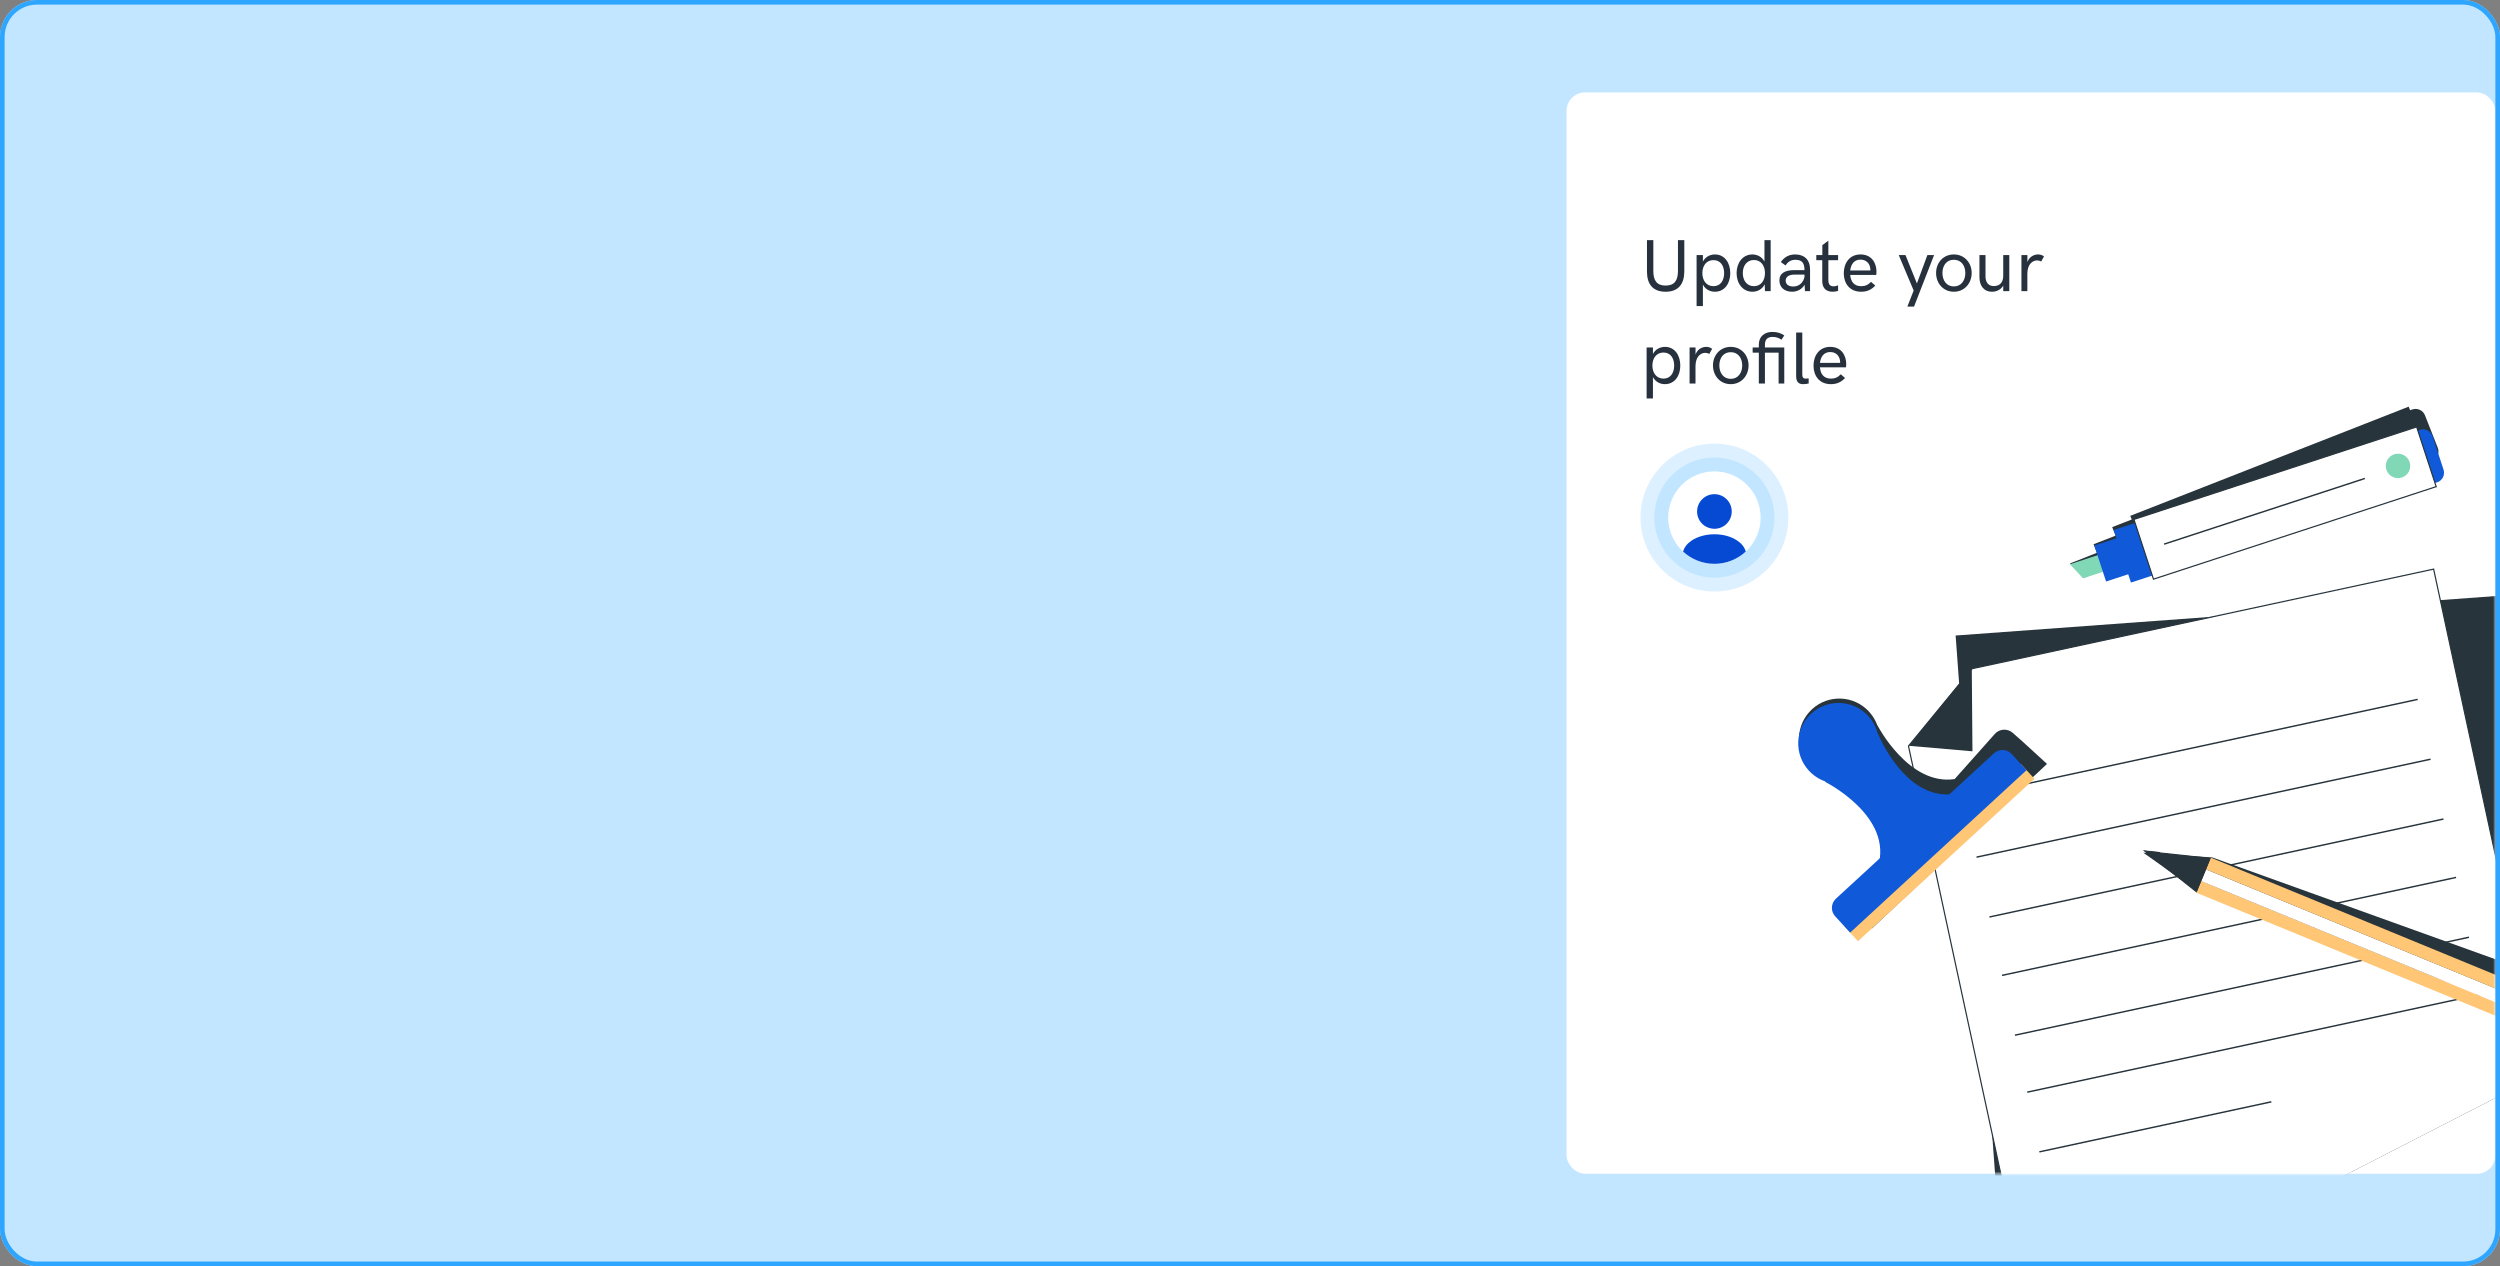 <svg width="541" height="274" viewBox="0 0 541 274" fill="none" xmlns="http://www.w3.org/2000/svg">
<rect x="0" y="0" width="541" height="274" fill="#808080" stroke="none"/>
<rect y="-6.10352e-05" width="541" height="274" rx="8" fill="#C2E6FF"/>
<mask id="mask0_140_10885" style="mask-type:alpha" maskUnits="userSpaceOnUse" x="0" y="0" width="541" height="274">
<rect y="-6.10352e-05" width="541" height="274" rx="8" fill="#88CCFF"/>
</mask>
<g mask="url(#mask0_140_10885)">
<rect x="339" y="20" width="201" height="234" rx="4" fill="white"/>
<mask id="mask1_140_10885" style="mask-type:alpha" maskUnits="userSpaceOnUse" x="339" y="32" width="201" height="222">
<rect x="339" y="32" width="201" height="222" rx="4" fill="white"/>
</mask>
<g mask="url(#mask1_140_10885)">
<g clip-path="url(#clip0_140_10885)">
<path d="M423.196 137.526L435.24 301.927L554.159 293.236L542.114 128.835L423.196 137.526Z" fill="#27343C"/>
<path d="M561.358 284.096L444.879 309.226L412.994 161.442L426.766 144.702L526.636 123.156L561.358 284.096Z" fill="white" stroke="#27343C" stroke-width="0.262"/>
<path d="M413.075 161.393L426.839 162.584L426.694 144.584L413.075 161.393Z" fill="#27343C"/>
<path d="M523.148 151.193L424.893 172.391L424.959 172.699L523.215 151.501L523.148 151.193Z" fill="#27343C"/>
<path d="M525.941 164.137L427.685 185.335L427.752 185.644L526.007 164.445L525.941 164.137Z" fill="#27343C"/>
<path d="M528.734 177.082L430.478 198.281L430.545 198.589L528.8 177.39L528.734 177.082Z" fill="#27343C"/>
<path d="M531.461 189.719L433.205 210.918L433.272 211.226L531.527 190.028L531.461 189.719Z" fill="#27343C"/>
<path d="M534.254 202.664L435.998 223.863L436.065 224.171L534.32 202.972L534.254 202.664Z" fill="#27343C"/>
<path d="M536.913 214.993L438.657 236.191L438.724 236.5L536.979 215.301L536.913 214.993Z" fill="#27343C"/>
<path d="M491.489 238.276L441.283 249.108L441.35 249.416L491.555 238.584L491.489 238.276Z" fill="#27343C"/>
<path d="M442.973 165.311L437.762 160.543L435.557 158.592C434.446 157.602 432.714 157.677 431.697 158.801L422.981 168.592C413.046 170.077 406.279 156.964 406.279 156.964L406.251 156.979C405.786 155.658 404.969 154.412 403.844 153.394C400.243 150.174 394.736 150.485 391.519 154.086C388.303 157.687 388.603 163.239 392.204 166.459C393.328 167.476 394.646 168.111 396.017 168.435L395.989 168.52C395.989 168.52 409.747 173.792 409.377 183.835L400.786 193.455C399.797 194.565 399.872 196.299 400.983 197.288L403.986 199.964L405.081 200.926L442.973 165.311Z" fill="#27343C"/>
<path d="M558.246 214.134L554.822 212.914L478.583 185.492L478.569 185.534L467.539 184.817L467.553 184.774L463.815 184.531L466.869 186.685L475.834 193.177L475.82 193.219L552.087 220.627L555.511 221.846L561.242 223.902L564.005 216.175L558.246 214.134Z" fill="#27343C"/>
<path d="M476.35 190.653L475.309 193.19L550.256 224.023L551.297 221.486L476.35 190.653Z" fill="#FFC676"/>
<path d="M477.402 188.146L476.36 190.682L551.308 221.515L552.349 218.978L477.402 188.146Z" fill="white"/>
<path d="M478.422 185.598L477.38 188.134L552.323 218.978L553.365 216.441L478.422 185.598Z" fill="#FFC676"/>
<path d="M478.226 185.76L475.27 192.942L464.33 184.244L478.226 185.76Z" fill="#27343C" stroke="#27343C" stroke-width="0.262"/>
<path d="M463.71 183.982L466.653 186.335L467.464 184.395L463.71 183.982Z" fill="#27343C"/>
<path d="M460.99 111.626L461.315 112.415L457.078 114.067L457.815 115.914L453.048 117.772L453.786 119.62L447.94 121.93L450.973 125.016L455.21 123.364L455.947 125.212L460.714 123.354L461.451 125.201L465.688 123.55L466.012 124.339L526.249 100.684L525.925 99.895C525.984 99.875 526.074 99.846 526.134 99.826L526.284 99.777C527.433 99.335 527.979 98.062 527.537 96.914L524.775 89.894C524.333 88.745 523.06 88.2 521.911 88.643L521.761 88.692C521.701 88.711 521.611 88.741 521.561 88.79L521.237 88.001L460.99 111.626Z" fill="#27343C"/>
<path d="M523.64 93.016C524.808 92.634 526.041 93.258 526.423 94.426L528.775 101.613C529.157 102.781 528.532 104.014 527.363 104.396C526.195 104.779 524.962 104.154 524.58 102.986L522.228 95.799C521.846 94.631 522.471 93.398 523.64 93.016Z" fill="#1059D8"/>
<path d="M457.412 114.686L461.136 126.066L468.328 123.713L464.604 112.333L457.412 114.686Z" fill="#1059D8"/>
<path d="M447.958 122.09L455.39 119.658L456.566 123.252L450.752 125.154L447.958 122.09Z" fill="#81D8B7"/>
<path d="M453.206 118.052L455.754 125.838L467.741 121.916L465.193 114.13L453.206 118.052Z" fill="#1059D8"/>
<path d="M527.192 105.309L466.009 125.329L461.779 112.401L522.962 92.382L527.192 105.309Z" fill="white" stroke="#27343C" stroke-width="0.262"/>
<path d="M518.106 98.308C519.515 97.847 520.996 98.623 521.447 100C521.907 101.408 521.131 102.888 519.752 103.339C518.344 103.8 516.863 103.025 516.412 101.648C515.961 100.27 516.728 98.759 518.106 98.308Z" fill="#81D8B7"/>
<path d="M468.352 117.903L468.254 117.604L511.706 103.386L511.804 103.686L468.352 117.903Z" fill="#27343C"/>
<path d="M437.331 165.347L399.146 200.496L402.07 203.675L440.255 168.527L437.331 165.347Z" fill="#FFC676"/>
<path d="M404.284 154.94C407.565 158.502 407.315 164.017 403.785 167.283C400.226 170.563 394.713 170.31 391.447 166.777C388.166 163.215 388.416 157.699 391.946 154.434C395.476 151.168 401.004 151.379 404.284 154.94Z" fill="#1059D8"/>
<path d="M394.954 169.194C394.954 169.194 409.862 176.639 406.36 187.687L416.559 185.889L418.08 181.883L399.894 162.121L394.954 169.194Z" fill="#1059D8"/>
<path d="M406.369 158.726C406.369 158.726 412.557 174.228 423.832 171.63L421.207 181.626L417.062 182.797L398.876 163.034L406.369 158.726Z" fill="#1059D8"/>
<path d="M435.325 163.177C434.298 162.073 432.592 161.992 431.489 163.019L397.301 194.464C396.199 195.491 396.119 197.197 397.146 198.301L400.37 201.82L438.534 166.668L435.325 163.177Z" fill="#1059D8"/>
</g>
</g>
<path d="M360.438 63.133C363.203 63.133 364.484 61.461 364.484 58.727L364.484 51.961L363.109 51.961L363.109 58.625C363.109 60.664 362.383 61.797 360.438 61.797C358.508 61.797 357.781 60.672 357.781 58.656L357.781 51.961L356.406 51.961L356.406 58.805C356.406 61.477 357.68 63.133 360.438 63.133ZM367.141 66.234L368.508 66.234L368.508 61.594C369.016 62.578 369.992 63.133 371.094 63.133C373.234 63.133 374.43 61.305 374.43 59.102C374.43 56.906 373.234 55.062 371.117 55.062C370.023 55.062 369.016 55.617 368.508 56.602L368.508 55.195L367.141 55.195L367.141 66.234ZM370.797 61.93C369.273 61.93 368.391 60.703 368.391 59.102C368.391 57.492 369.273 56.289 370.797 56.289C372.32 56.289 373.102 57.516 373.102 59.102C373.102 60.688 372.32 61.93 370.797 61.93ZM379.242 63.133C380.367 63.133 381.375 62.555 381.883 61.523L381.938 63L383.172 63L383.172 51.961L381.828 51.961L381.828 56.602C381.32 55.617 380.313 55.062 379.219 55.062C377.102 55.062 375.797 56.898 375.797 59.094C375.797 61.297 377.102 63.133 379.242 63.133ZM379.555 61.93C378.023 61.93 377.141 60.688 377.141 59.094C377.141 57.508 378.023 56.266 379.555 56.266C381.07 56.266 381.938 57.492 381.938 59.094C381.938 60.703 381.07 61.93 379.555 61.93ZM388.492 55.062C387.063 55.062 386.125 55.664 385.367 56.703L386.383 57.438C386.852 56.711 387.516 56.219 388.508 56.219C389.984 56.219 390.484 56.93 390.492 58.453L388.281 58.453C386.359 58.453 385.063 59.07 385.063 60.688C385.063 62.234 386.219 63.133 387.805 63.133C388.875 63.133 389.953 62.625 390.508 61.609L390.594 63L391.695 63L391.695 58.242C391.695 56.305 390.539 55.062 388.492 55.062ZM388.063 62C387 62 386.422 61.492 386.422 60.734C386.422 59.945 387.047 59.422 388.359 59.422L390.492 59.422L390.492 59.93C390.234 61.102 389.383 62 388.063 62ZM396.563 63.133C397.047 63.133 397.516 63.039 397.766 62.945L397.758 61.742C397.531 61.844 397.148 61.961 396.789 61.961C396.07 61.961 395.656 61.586 395.656 60.602L395.656 56.312L397.766 56.312L397.766 55.195L395.656 55.195L395.656 52.086L394.352 53.039L394.352 55.195L393.047 55.195L393.047 56.312L394.336 56.312L394.336 60.82C394.336 62.289 395.133 63.133 396.563 63.133ZM402.734 63.133C404.008 63.133 404.945 62.727 405.813 61.797L404.891 60.992C404.242 61.68 403.602 61.93 402.742 61.93C401.281 61.93 400.492 60.992 400.391 59.492L406.008 59.492C406.039 59.375 406.07 59.062 406.07 58.773C406.07 57.164 405.219 55.062 402.602 55.062C400.211 55.062 398.992 56.984 398.992 59.133C398.992 61.328 400.266 63.133 402.734 63.133ZM400.391 58.523C400.539 57.156 401.273 56.18 402.594 56.18C403.906 56.18 404.594 57.062 404.727 58.031C404.758 58.188 404.758 58.352 404.758 58.523L400.391 58.523ZM412.75 66.352L414.195 66.352L418.539 55.195L417.086 55.195L414.82 61.336L412.344 55.195L410.883 55.195L414.117 62.867L412.75 66.352ZM422.813 63.133C425.102 63.133 426.672 61.312 426.672 59.078C426.672 56.859 425.102 55.062 422.813 55.062C420.523 55.062 418.969 56.859 418.969 59.078C418.969 61.312 420.523 63.133 422.813 63.133ZM422.813 61.984C421.211 61.984 420.344 60.664 420.344 59.078C420.344 57.5 421.211 56.211 422.813 56.211C424.422 56.211 425.297 57.508 425.297 59.078C425.297 60.656 424.422 61.984 422.813 61.984ZM431.102 63.133C432.047 63.133 432.969 62.703 433.5 61.812L433.5 63L434.813 63L434.813 55.195L433.5 55.195L433.5 59.695C433.5 61.156 432.703 61.906 431.461 61.906C430.281 61.906 429.664 61.102 429.664 59.812L429.664 55.195L428.352 55.195L428.352 60.047C428.375 61.719 429.203 63.133 431.102 63.133ZM437.438 63L438.719 63L438.719 59.242C438.719 57.172 439.852 56.352 440.836 56.352C441.148 56.352 441.445 56.438 441.711 56.586L442.32 55.492C441.969 55.195 441.492 55.062 441.031 55.062C440.117 55.062 439.102 55.602 438.727 56.727L438.727 55.195L437.438 55.195L437.438 63ZM356.328 86.234L357.695 86.234L357.695 81.594C358.203 82.578 359.18 83.133 360.281 83.133C362.422 83.133 363.617 81.305 363.617 79.102C363.617 76.906 362.422 75.062 360.305 75.062C359.211 75.062 358.203 75.617 357.695 76.602L357.695 75.195L356.328 75.195L356.328 86.234ZM359.984 81.93C358.461 81.93 357.578 80.703 357.578 79.102C357.578 77.492 358.461 76.289 359.984 76.289C361.508 76.289 362.289 77.516 362.289 79.102C362.289 80.688 361.508 81.93 359.984 81.93ZM365.625 83L366.906 83L366.906 79.242C366.906 77.172 368.039 76.352 369.023 76.352C369.336 76.352 369.633 76.438 369.898 76.586L370.508 75.492C370.156 75.195 369.68 75.062 369.219 75.062C368.305 75.062 367.289 75.602 366.914 76.727L366.914 75.195L365.625 75.195L365.625 83ZM374.531 83.133C376.82 83.133 378.391 81.312 378.391 79.078C378.391 76.859 376.82 75.062 374.531 75.062C372.242 75.062 370.688 76.859 370.688 79.078C370.688 81.312 372.242 83.133 374.531 83.133ZM374.531 81.984C372.93 81.984 372.063 80.664 372.063 79.078C372.063 77.5 372.93 76.211 374.531 76.211C376.141 76.211 377.016 77.508 377.016 79.078C377.016 80.656 376.141 81.984 374.531 81.984ZM386.117 75.195L381.93 75.195L381.93 74.594C381.93 73.461 382.5 72.906 383.594 72.906C384.352 72.906 384.977 73.125 385.5 73.523L386.125 72.594C385.406 72.102 384.625 71.828 383.531 71.828C381.93 71.828 380.609 72.742 380.609 74.57L380.609 75.195L379.273 75.195L379.273 76.312L380.609 76.312L380.609 83L381.93 83L381.93 76.312L384.891 76.312L384.891 83L386.117 83L386.117 75.195ZM390.195 83.133C390.57 83.133 391.039 83.07 391.398 82.992L391.391 81.875C391.164 81.914 390.945 81.938 390.789 81.938C390.148 81.938 390.016 81.555 390.016 81.031L390.016 71.961L388.688 71.961L388.688 81.383C388.688 82.578 389.156 83.133 390.195 83.133ZM396.188 83.133C397.461 83.133 398.398 82.727 399.266 81.797L398.344 80.992C397.695 81.68 397.055 81.93 396.195 81.93C394.734 81.93 393.945 80.992 393.844 79.492L399.461 79.492C399.492 79.375 399.523 79.062 399.523 78.773C399.523 77.164 398.672 75.062 396.055 75.062C393.664 75.062 392.445 76.984 392.445 79.133C392.445 81.328 393.719 83.133 396.188 83.133ZM393.844 78.523C393.992 77.156 394.727 76.18 396.047 76.18C397.359 76.18 398.047 77.062 398.18 78.031C398.211 78.188 398.211 78.352 398.211 78.523L393.844 78.523Z" fill="#26313D"/>
<circle cx="371" cy="112" r="16" fill="#DDF0FF"/>
<circle cx="371" cy="112" r="13" fill="#C2E6FF"/>
<path d="M371 122.01C376.523 122.01 381 117.533 381 112.01C381 106.487 376.523 102.01 371 102.01C365.477 102.01 361 106.487 361 112.01C361 117.533 365.477 122.01 371 122.01Z" fill="white"/>
<path d="M371 106.94C368.93 106.94 367.25 108.62 367.25 110.69C367.25 112.72 368.84 114.37 370.95 114.43C370.98 114.43 371.02 114.43 371.04 114.43C371.06 114.43 371.09 114.43 371.11 114.43C371.12 114.43 371.13 114.43 371.13 114.43C373.15 114.36 374.74 112.72 374.75 110.69C374.75 108.62 373.07 106.94 371 106.94Z" fill="#064AD3"/>
<path d="M377.78 119.36C376 121 373.62 122.01 371 122.01C368.38 122.01 366 121 364.22 119.36C364.46 118.45 365.11 117.62 366.06 116.98C368.79 115.16 373.23 115.16 375.94 116.98C376.9 117.62 377.54 118.45 377.78 119.36Z" fill="#064AD3"/>
</g>
<rect x="0.5" y="0.5" width="540" height="273" rx="7.5" stroke="#2EA5FF"/>
<defs>
<clipPath id="clip0_140_10885">
<rect width="200.717" height="195.995" fill="white" transform="translate(325 127.669) rotate(-27.175)"/>
</clipPath>
</defs>
</svg>

